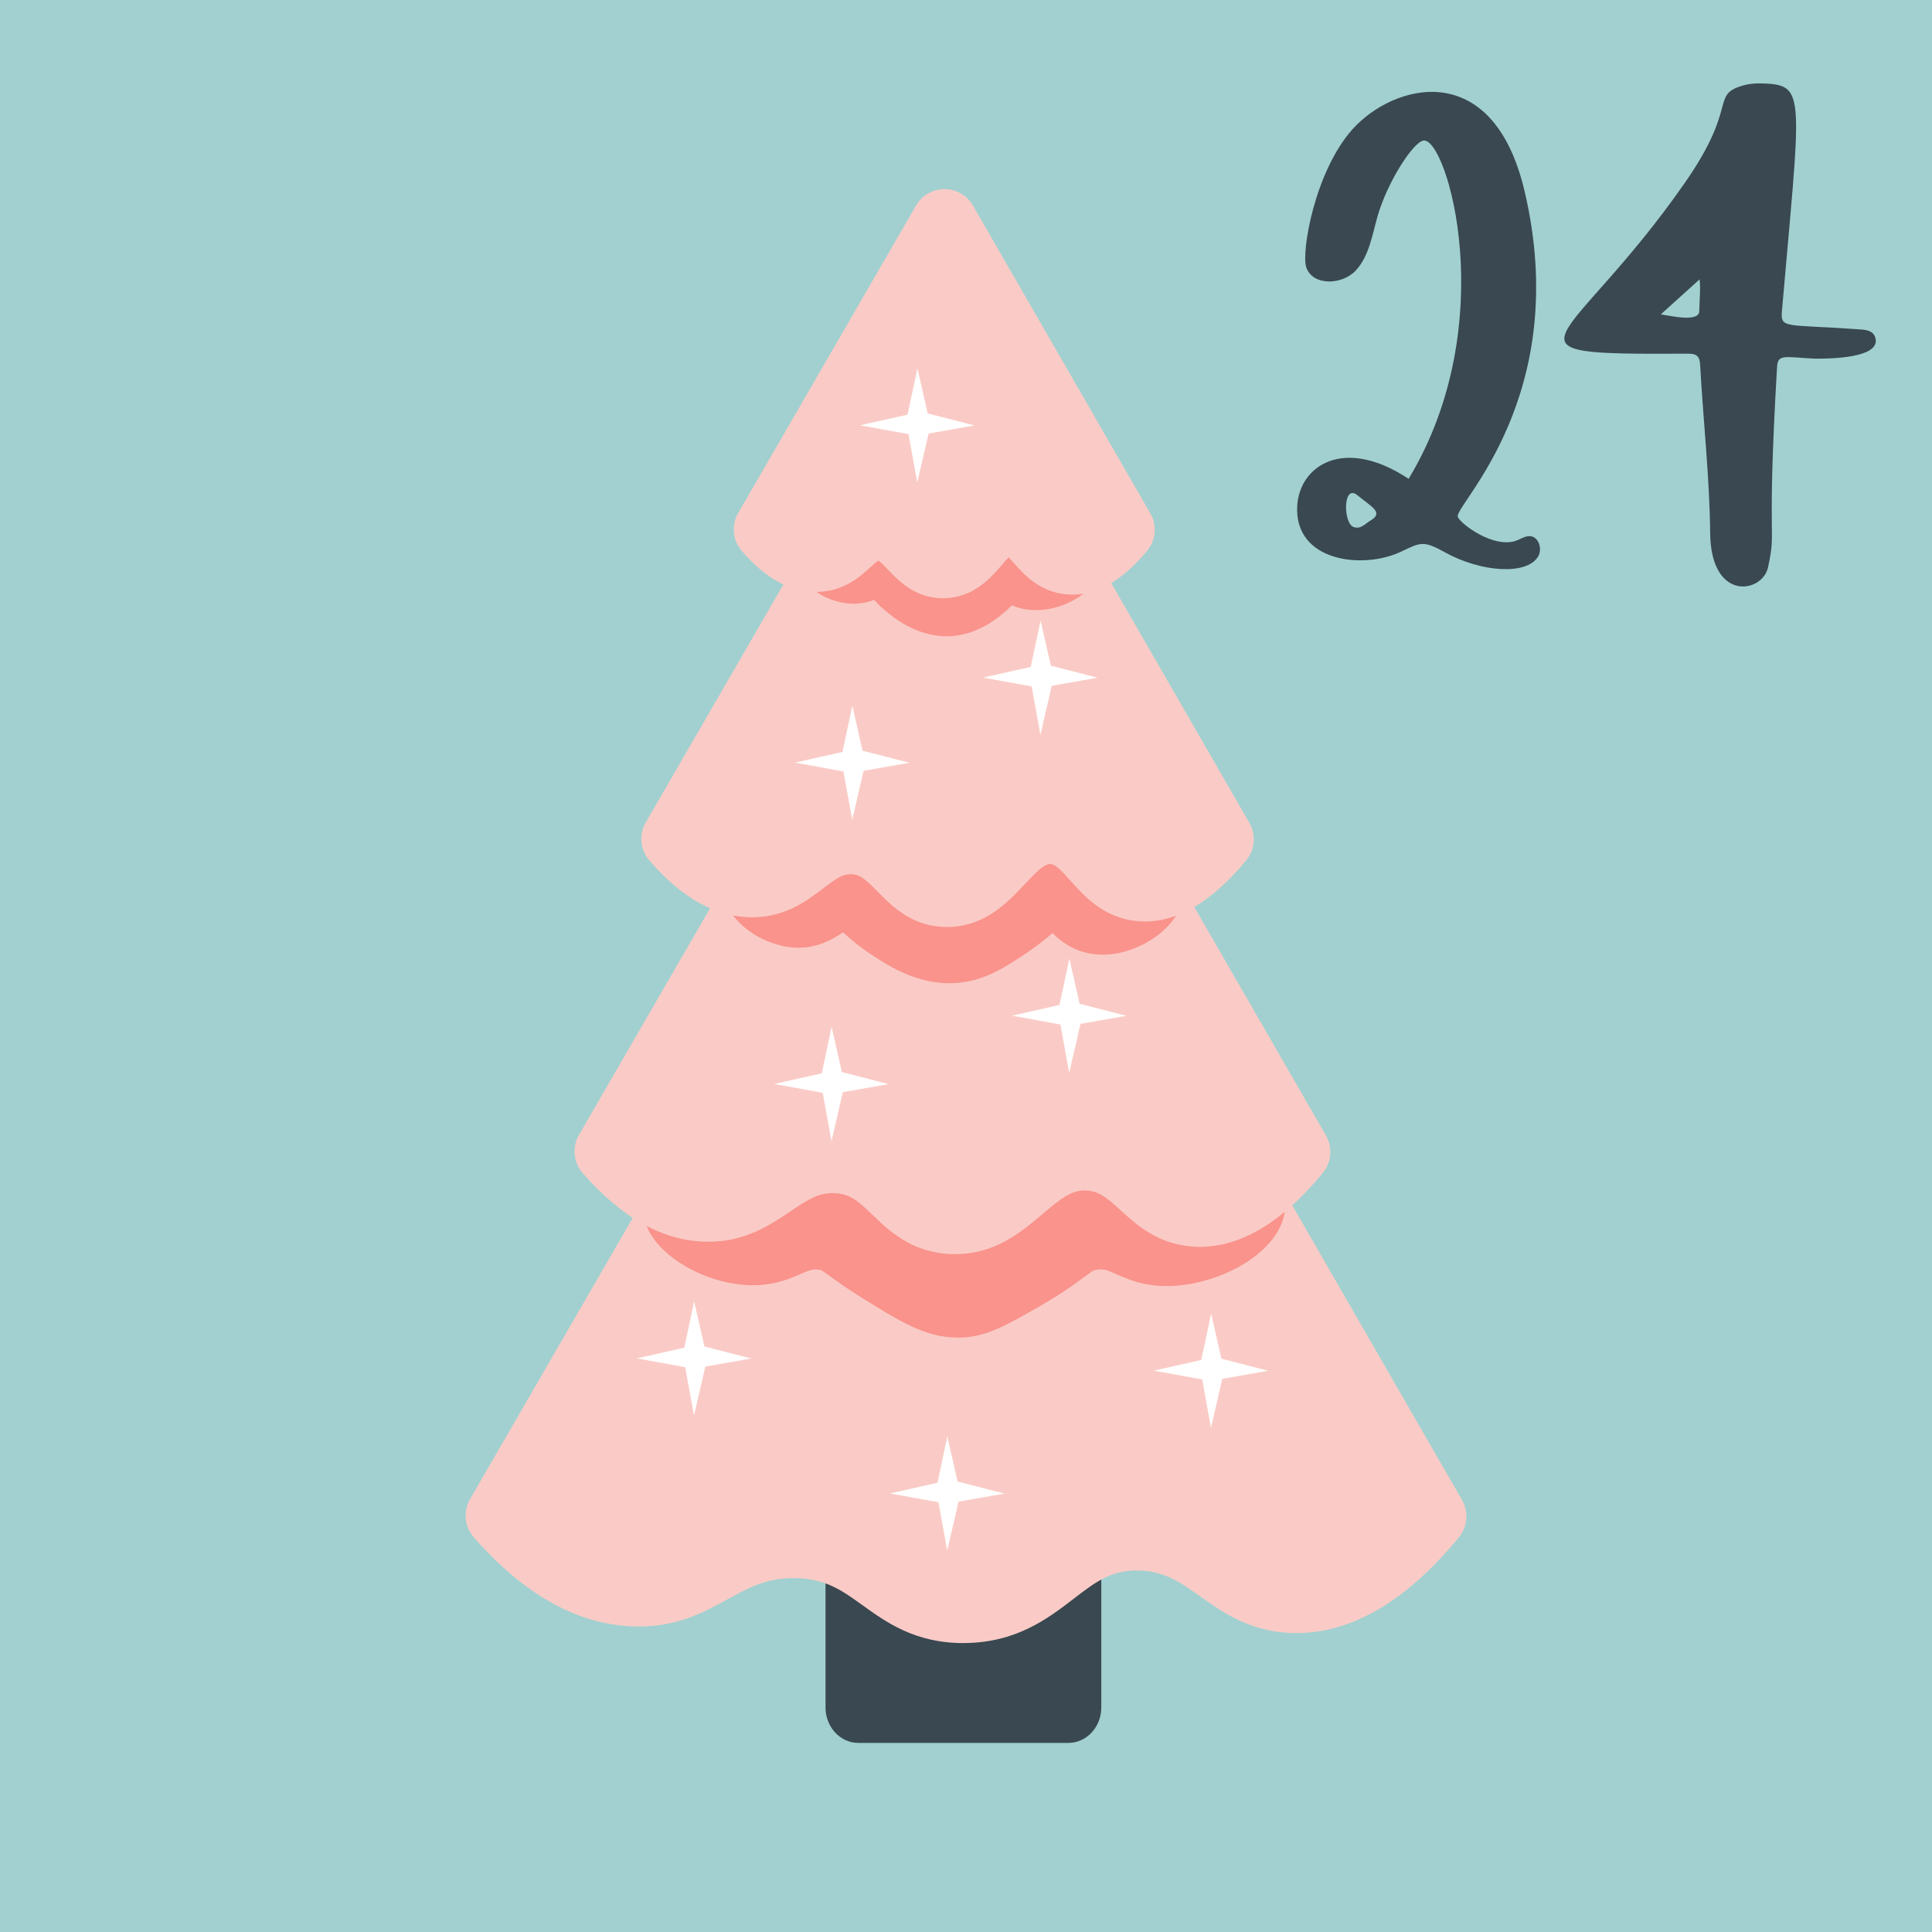 <?xml version="1.0" encoding="UTF-8"?> <svg xmlns="http://www.w3.org/2000/svg" xmlns:xlink="http://www.w3.org/1999/xlink" xmlns:xodm="http://www.corel.com/coreldraw/odm/2003" xml:space="preserve" width="211.943mm" height="211.945mm" version="1.1" style="shape-rendering:geometricPrecision; text-rendering:geometricPrecision; image-rendering:optimizeQuality; fill-rule:evenodd; clip-rule:evenodd" viewBox="0 0 16849.07 16849.19"> <defs> <style type="text/css"> .fil1 {fill:#394851;fill-rule:nonzero} .fil0 {fill:#A2D0D0;fill-rule:nonzero} .fil3 {fill:#F9938C;fill-rule:nonzero} .fil2 {fill:#FACBC6;fill-rule:nonzero} .fil4 {fill:white;fill-rule:nonzero} </style> </defs> <g id="Ebene_x0020_1">  <polygon class="fil0" points="16849.07,16849.19 -0,16849.19 -0,0 16849.07,0 "></polygon> <path class="fil1" d="M11804.22 4596.2c62.87,22.44 101.41,-28.87 146.84,-55.8 119.3,-70.67 14.22,-116.69 -112.88,-221.27 -127.57,-104.62 -124.81,244.26 -33.96,277.07zm609.38 -3370.46c-89.94,14.87 -313.41,359.84 -399.22,658.2 -47.72,165.79 -73.42,348.92 -190.89,475.38 -117.47,126.51 -372.6,136.61 -430.87,-25.78 -46.81,-130.14 72.96,-839.68 403.8,-1207.65 358.38,-397.98 1221.96,-631.58 1498.66,537.93 421.7,1785.08 -605.24,2734.65 -581.85,2841.25 12.85,56.67 317.08,287.48 516.69,207.55 37.17,-14.87 73.42,-39.56 113.79,-36.76 76.18,5.33 109.21,112.2 70.21,177.54 -100.95,167.45 -501.55,134.91 -808.53,-34.5 -191.8,-106 -213.37,-90.58 -384.07,-9 -336.35,161.02 -936.54,87.78 -908.1,-399.07 20.19,-347.45 403.8,-610.52 971.42,-234.99 817.25,-1352.64 334.06,-2983.18 128.95,-2950.09z"></path> <path class="fil1" d="M14821.82 2436.5c-105.02,95.1 -219.54,198.59 -337.87,305.14 111.2,18.24 333.12,67.33 335.5,-28.61 1.9,-102.08 12.83,-204.44 2.38,-276.53zm996.98 691.05c-263.27,-14.02 -314.58,-42.05 -321.24,77.69 -94.57,1608.1 -0.48,1384.57 -78.89,1744.11 -48.95,222.97 -497.07,302.9 -504.2,-298.95 -5.22,-493.03 -60.82,-982.97 -87.91,-1474.62 -4.28,-76.84 -41.35,-91.72 -105.97,-91.43 -1779.18,8.7 -1043.55,-27.75 -23.76,-1494.53 459.53,-660.72 224.77,-756.1 489.94,-840.21 67.48,-21.62 135.91,-24.66 205.76,-21.34 359.74,17.39 310.31,111.34 147.32,1990.08 -12.83,149.21 42.29,109.1 640.58,151.73 72.23,5.33 165.37,1.14 177.73,90.33 22.34,159.29 -378.27,169.37 -539.36,167.14z"></path> <path class="fil1" d="M9318.18 11813.96l-1832.98 0c-157.85,0 -285.77,138.55 -285.77,309.36l0 2767.47c0,170.51 127.92,309.1 285.77,309.1l1832.98 0c157.84,0 286.2,-138.59 286.2,-309.1l0 -2767.47c0,-170.81 -128.36,-309.36 -286.2,-309.36z"></path> <path class="fil2" d="M12750.44 13081.61l-4072.02 -7066.25c-50.77,-88.62 -145.51,-143.02 -247.5,-143.3 -0.45,0 -0.45,0 -0.45,0 -101.99,0 -196.28,54.4 -247.95,143.02l-4083.35 7059.51c-61.2,105.75 -48.5,238.93 32.18,331.22 436.08,499.77 904.34,761.73 1391.64,777.96 369.44,12.65 611.05,-120.3 824.56,-237.53 186.3,-102.35 334.08,-183.4 574.79,-183.4 0.91,0 1.81,0 3.17,0 269.26,0.81 414.32,104.89 597.45,236.98 204.44,146.91 457.84,329.5 876.69,329.5 4.08,0 8.61,-0.27 12.69,-0.27 453.31,-3.94 728.46,-215.09 949.67,-385.08 194.01,-149.18 334.08,-256.61 578.42,-247.64 220.3,8.43 357.2,105.17 530.36,228.01 195.37,138.57 438.79,311.01 810.95,317.49 495.01,9.25 980.04,-272.61 1441.96,-836.03 75.24,-91.97 86.12,-220.98 26.74,-324.2z"></path> <path class="fil3" d="M11050.25 10151.99c-373.87,-385.31 -1574.87,-706.19 -2635.73,-706.19 -11.08,0 -22.17,0 -33.26,0.31 -1065.29,6.7 -2239.67,330.1 -2617.54,720.74 -136.16,140.54 -161.44,276.57 -158.77,366.02 2.22,93.36 37.7,235.01 192.93,379.15 205.78,190.44 533.08,309.34 814.7,295.6 165.43,-8.12 283.84,-59.43 369.88,-97.04 81.6,-35.3 107.78,-45.41 158.33,-37.56 23.06,3.37 24.4,3.63 102.01,60.28 56.76,41.24 134.38,97.61 253.23,171.94 357.02,223.21 575.66,360.08 859.51,360.08 6.21,0 13.3,-0.26 19.51,-0.26 227.52,-5.06 401.81,-105.73 718.47,-288.59 180.51,-104.05 287.83,-184.54 359.24,-237.54 81.6,-60.85 83.38,-61.16 114.87,-65.9 55.88,-8.43 82.93,1.69 167.65,39.25 94.9,41.78 225.3,99.3 416,103.51 467.46,9.8 1043.12,-296.74 1057.31,-693.28l0 0c3.55,-90.6 -21.29,-228.58 -158.33,-370.5z"></path> <path class="fil2" d="M11563.77 9903.22l-3005.29 -5214.98c-50.85,-88.62 -145.4,-143.35 -247.99,-143.35 0,0 0,0 0,0 -102.14,0 -196.26,54.42 -247.55,142.77l-3013.76 5210.25c-61.11,105.71 -48.62,238.36 31.22,330.64 343.88,396.55 710.51,598.47 1090.08,600.47 327.83,2.77 546.82,-146.43 723.45,-265.33 161.91,-109.37 252.89,-166.33 390.72,-157.89 131.12,7.85 198.47,67.57 326.48,190.72 141.4,135.99 334.96,322.25 669.48,339.33 16.94,0.85 33.44,1.38 49.95,1.38 349.68,0 577.6,-193.75 762.7,-350.84 166.37,-141.34 259.58,-214.53 392.05,-203.29 105.26,9.23 171.28,65.34 288.58,172.48 135.59,123.68 321.14,293.08 623.54,315.51 383.12,28.33 766.71,-187.91 1140.03,-643.66 74.93,-92.28 85.64,-221.27 26.31,-324.21z"></path> <path class="fil3" d="M10196.71 7447.94c-299.21,-312.45 -1204.32,-511.82 -1871.53,-517.74 -12.7,0 -25.41,0 -38.11,0 -848.15,0 -1600.36,244.28 -1843.5,484.92 -116.54,115.53 -141.07,233.02 -141.07,311.31 -0.44,298.12 350.91,534.25 653.2,538.72 177.43,1.97 297.47,-72.06 370.19,-116.66 8.32,-5.34 18.4,-11.52 27.16,-16.82 4.82,4.21 9.64,8.67 14.02,12.88 44.69,39.56 104.71,93.97 200.65,159.03 152.02,102.91 400.42,271.18 711.9,271.18 18.4,0 37.24,-0.57 56.52,-1.97 250.59,-16.26 433.27,-138.79 626.47,-268.64 99.89,-67.33 166.91,-124.25 215.98,-166.04 62.22,58.61 163.41,147.25 323.32,177.26 237.01,44.29 470.95,-59.19 610.26,-171.08 134.49,-107.68 211.16,-242.87 215.98,-380.57 2.63,-78.81 -17.96,-197.45 -131.43,-315.77z"></path> <path class="fil2" d="M10896.02 7176.73l-2380.66 -4132.19c-51.26,-88.61 -145.83,-143.01 -247.92,-143.27 0,0 0,0 0,0 -102.08,0 -196.65,54.4 -247.92,143l-2387.72 4128.22c-60.99,104.91 -48.61,237 30.05,329.27 289.46,337.95 597.04,505.08 917.88,497.52 279.3,-6.76 464.47,-148.35 599.7,-251.85 119.76,-91.44 172.35,-126.48 245.27,-123.7 76.01,2.52 123.29,43.76 230.24,152.87 127.28,128.99 300.96,305.68 597.93,307.63 2.21,0 3.97,0 5.74,0 329.24,0 531.64,-216.5 679.68,-374.67 100.32,-107.39 170.59,-176.68 222.74,-174.43 43.3,2.51 88.82,48.79 175.88,146.4 120.21,134.61 285.05,319.16 570.09,350.28 320.84,34.78 644.77,-143.58 962.51,-530.63 75.57,-91.96 86.18,-221.27 26.52,-324.46z"></path> <path class="fil3" d="M9500.99 4567.93c-219.06,-248.77 -753.9,-447.05 -1217.6,-450.95 -523.14,-5.33 -1038.02,220.44 -1233.66,440.02 -111.91,125.62 -123.63,244.82 -114.08,322.77 30.36,244 309.28,398.55 539.62,384.8 58.56,-3.65 107.14,-16.83 147.48,-33.1 23.86,26.37 53.36,55.82 88.93,86.36 68.97,58.34 271.11,231.12 543.08,231.12 13.01,0 26.46,-0.3 39.91,-1.13 162.67,-10.1 323.16,-83.28 476.29,-217.63 19.95,-17.7 37.74,-34.79 53.79,-51.32 12.58,5.6 26.02,10.93 40.34,15.71 195.63,65.06 403.41,0.82 532.24,-80.77 127.1,-80.51 205.18,-192.69 219.92,-315.79l0 -0.3c9.55,-79.38 -2.6,-201.06 -116.25,-329.8z"></path> <path class="fil2" d="M10031.85 4477.07l-1546.96 -2684.5c-51.09,-88.63 -145.83,-143.3 -247.56,-143.3l-0.44 0c-102.17,0 -196.48,54.4 -247.56,142.73l-1551.32 2681.96c-61.13,105.18 -48.9,237 30.13,329.26 216.13,252.98 447.1,373.58 686.37,358.12 217.01,-14.28 350.61,-135.7 438.38,-216.22 20.96,-19.08 51.09,-46.81 67.68,-57.2 20.08,13.45 55.89,51.3 81.21,77.42 96.06,100.64 240.58,251.84 481.6,251.84 3.93,0 7.42,0 11.35,-0.3 258.04,-5.06 406.93,-178.62 505.17,-293.37 16.59,-19.34 37.98,-44.57 56.32,-63.35 14.85,15.15 31.44,33.92 44.1,48.51 88.2,99.55 221.37,249.88 452.34,273.72 244.07,25.54 484.21,-102.91 712.57,-380.87 75.53,-92.26 86.01,-221.24 26.63,-324.46z"></path> <polygon class="fil4" points="9164.49,5805.31 9074.77,5412.4 8988.95,5816.24 8574.15,5909.34 8997.18,5986.19 9073.47,6407.71 9172.29,5980.86 9571.92,5910.46 "></polygon> <polygon class="fil4" points="7342.3,9349.63 7252.36,8956.12 7166.64,9360.27 6752.4,9453.37 7174.67,9530.22 7251.52,9951.72 7350.32,9524.91 7749.78,9454.52 "></polygon> <polygon class="fil4" points="10651.85,11849.31 10562.44,11456.1 10476.59,11860.25 10061.91,11953.36 10484.55,12030.19 10561.12,12451.73 10659.81,12024.88 11059.44,11954.47 "></polygon> <polygon class="fil4" points="6143.28,11742.7 6053.66,11349.55 5967.77,11753.36 5553.29,11846.51 5975.66,11923.35 6052.42,12344.85 6151.16,11918 6550.71,11847.63 "></polygon> <polygon class="fil4" points="9415.32,8753.69 9325.72,8360.51 9240.03,8764.34 8825.49,8857.73 9247.85,8934.59 9324.4,9356.13 9423.15,8929.24 9822.89,8858.86 "></polygon> <polygon class="fil4" points="8090.47,3605.44 8000.83,3212.27 7915.03,3616.11 7500.56,3709.21 7922.72,3786.05 7999.55,4207.6 8098.58,3780.7 8498.11,3710.36 "></polygon> <polygon class="fil4" points="7522.64,6547.08 7433.31,6153.86 7347.38,6557.75 6932.9,6650.85 7355.42,6727.69 7432.47,7149.19 7531.11,6722.35 7930.35,6651.95 "></polygon> <polygon class="fil4" points="8351.25,12920.32 8261.71,12527.13 8176.02,12930.99 7761.7,13024.39 8184.16,13100.96 8260.85,13522.47 8359.39,13095.61 8759.13,13025.52 "></polygon> </g> </svg> 